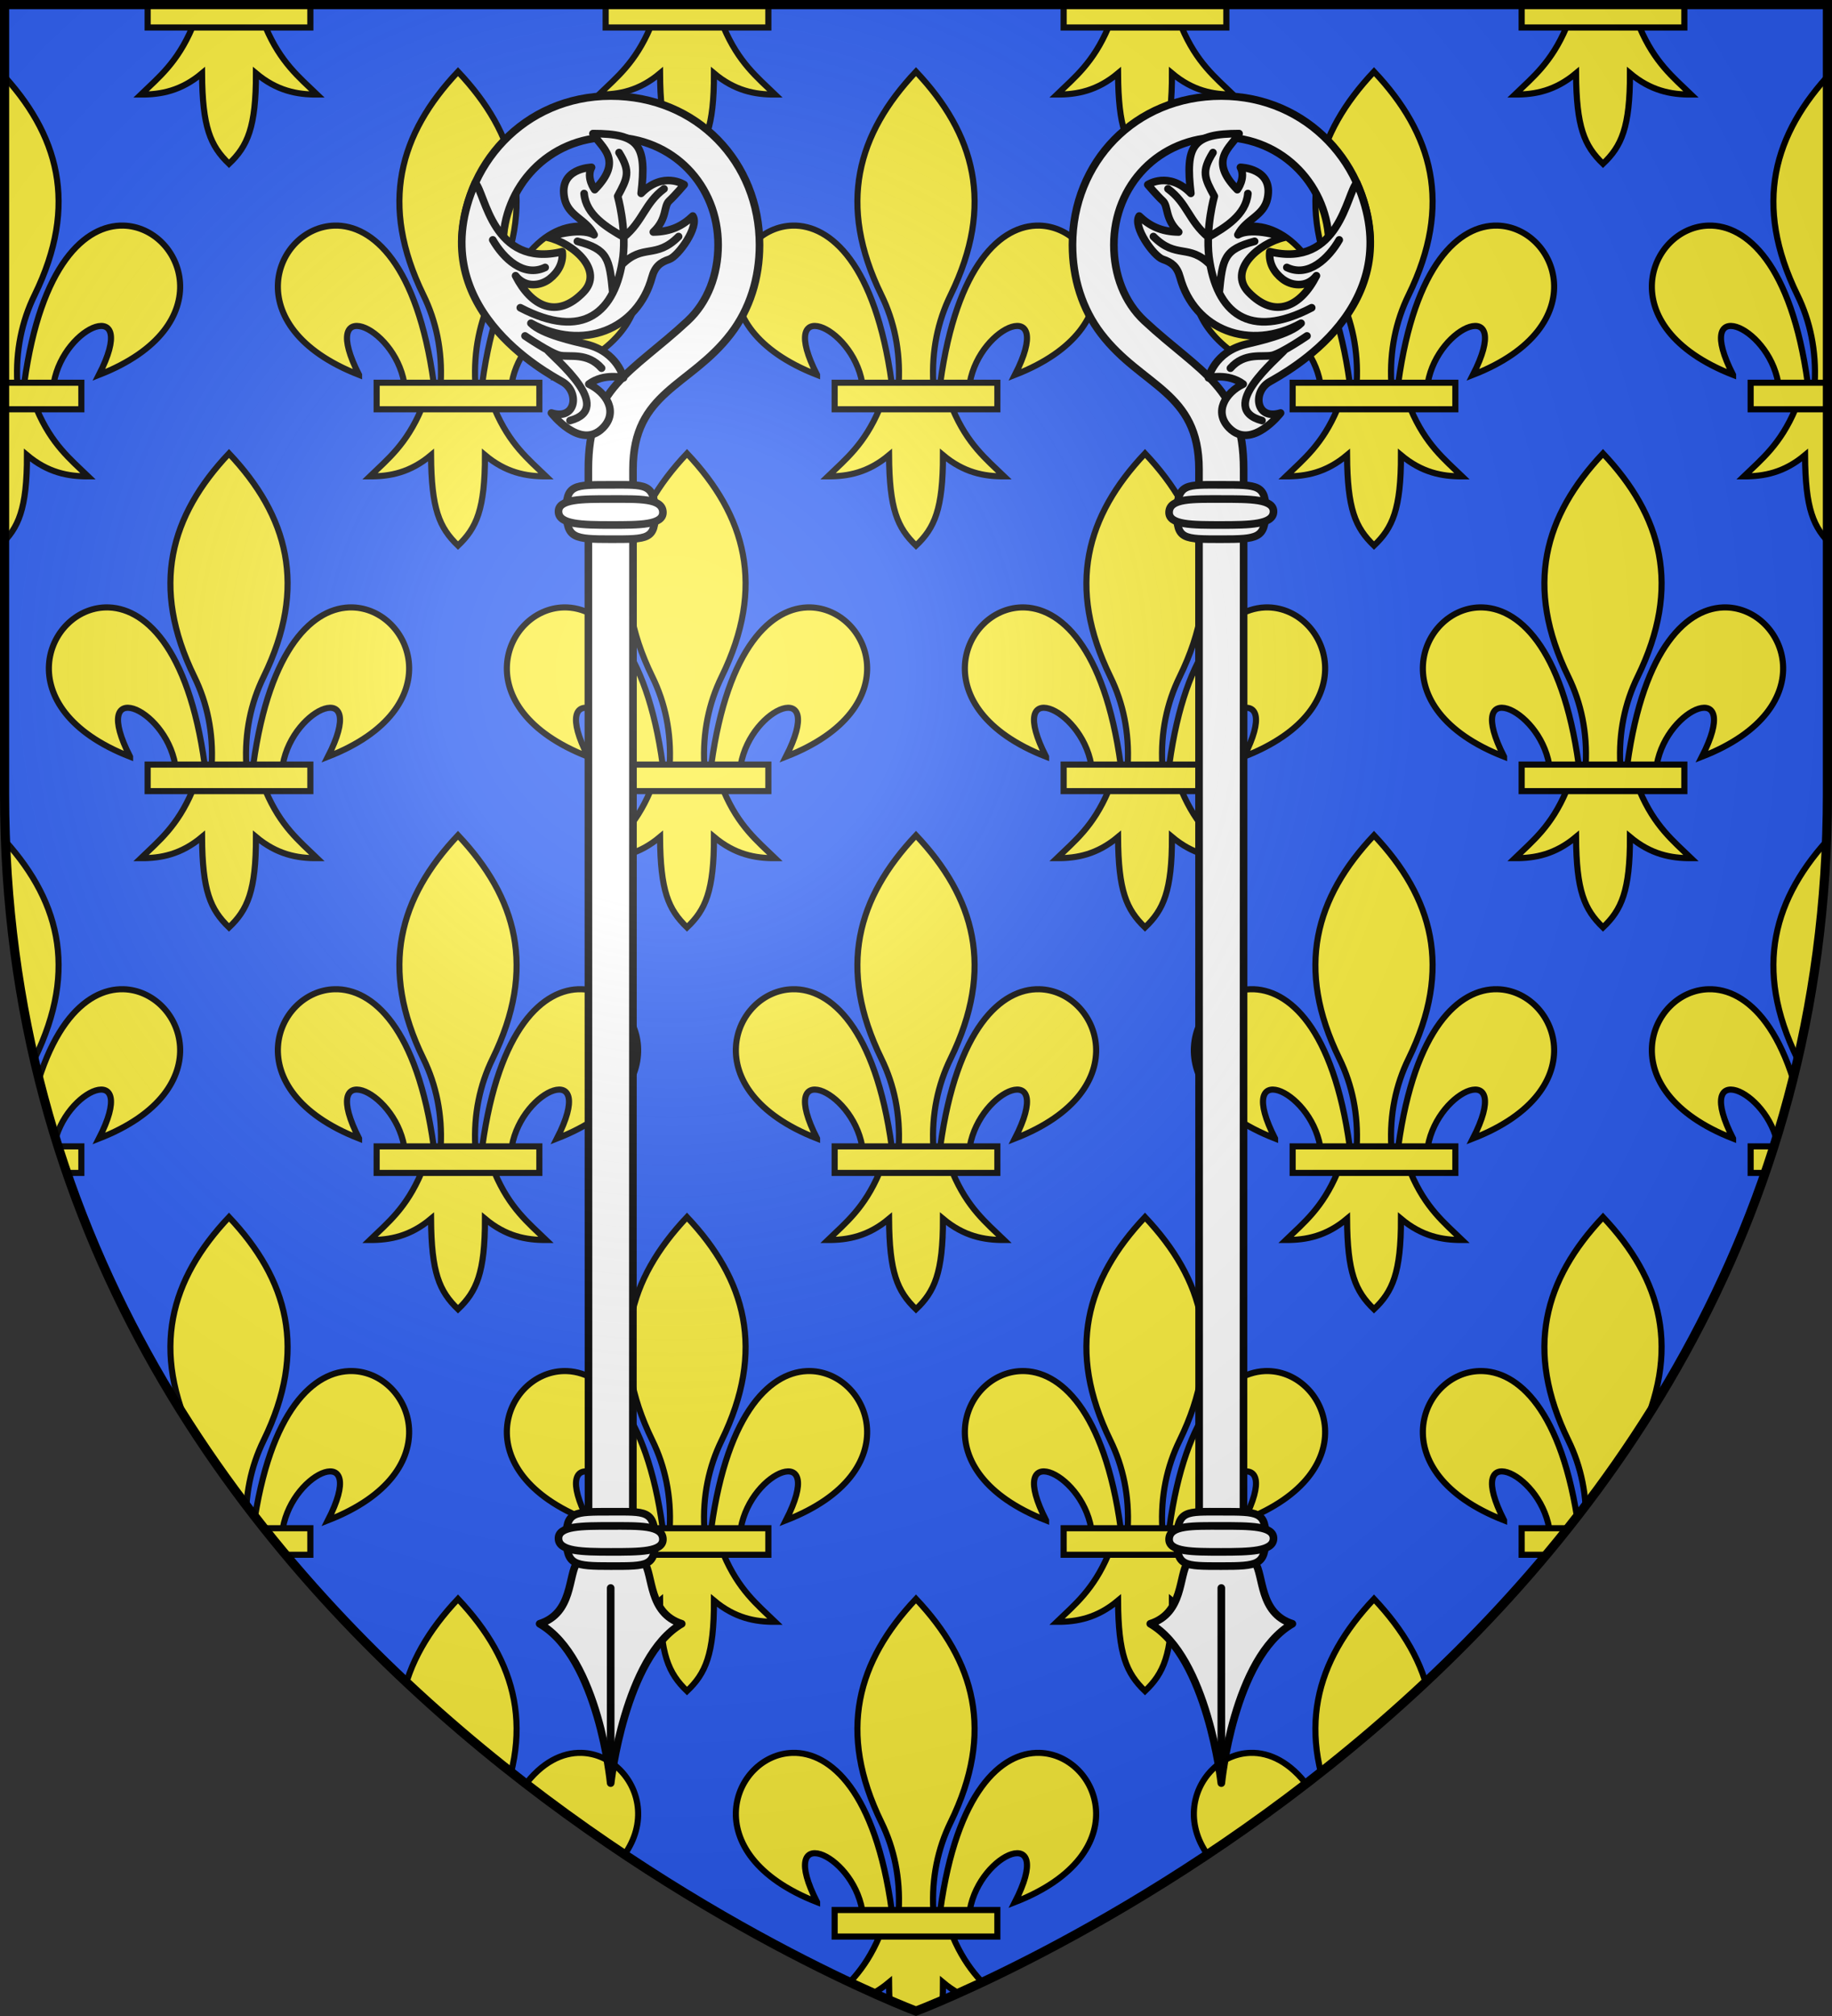 <svg xmlns="http://www.w3.org/2000/svg" xmlns:xlink="http://www.w3.org/1999/xlink" width="600" height="660" viewBox="-300 -300 600 660"><rect x="-300" y="-300" width="600" height="660" fill="#333333" stroke="none"/><clipPath id="a"><path d="M-298.5-298.5h597v258.503C298.5 246.206 0 358.397 0 358.397s-298.5-112.19-298.5-398.394z"/></clipPath><radialGradient id="f" cx="-80" cy="-80" r="405" gradientUnits="userSpaceOnUse"><stop offset="0" stop-color="#fff" stop-opacity=".31"/><stop offset=".19" stop-color="#fff" stop-opacity=".25"/><stop offset=".6" stop-color="#6b6b6b" stop-opacity=".125"/><stop offset="1" stop-opacity=".125"/></radialGradient><path fill="#2b5df2" d="M-298.5-298.5h597v258.543C298.5 246.291 0 358.5 0 358.5S-298.5 246.291-298.5-39.957z"/><g clip-path="url(#a)"><g id="c" transform="translate(-300 -300)"><path id="b" fill="#fcef3c" stroke="#000" stroke-width="2" d="M123.354 125.306h53.29v8.688h-53.29zM150 23.457c-19.189 20.35-25.867 43.437-11.326 73.152 4.19 8.564 6.208 18.214 5.669 28.697h11.314c-.538-10.483 1.479-20.133 5.67-28.697 14.54-29.715 7.862-52.802-11.327-73.152zm-32.403 99.27c-13.43-26.278 11.392-16.472 14.782 2.579h9.658c-5.347-38.773-20.026-51.748-32.444-51.45-19.408.464-32.726 32.993 8.004 48.872zm72.81-48.872c-12.418-.297-27.097 12.678-32.444 51.45h9.658c3.39-19.05 28.212-28.856 14.782-2.577 40.73-15.879 27.412-48.408 8.004-48.873zm-52.438 60.14c-4.904 11.489-10.944 16.285-16.818 21.957 6.61.03 13.19-1.239 20.019-6.96.116 17.655 2.69 23.692 8.83 29.624 6.07-5.747 8.85-11.95 8.83-29.625 6.828 5.722 13.408 6.991 20.019 6.961-5.874-5.672-11.915-10.47-16.818-21.957z"/><use xlink:href="#b" width="100%" height="100%" transform="translate(150)"/><use xlink:href="#b" width="100%" height="100%" transform="translate(300)"/><use xlink:href="#b" width="100%" height="100%" transform="translate(450)"/><use xlink:href="#b" width="100%" height="100%" transform="translate(-150)"/><use xlink:href="#b" width="100%" height="100%" transform="translate(-75 -125)"/><use xlink:href="#b" width="100%" height="100%" transform="translate(75 -125)"/><use xlink:href="#b" width="100%" height="100%" transform="translate(225 -125)"/><use xlink:href="#b" width="100%" height="100%" transform="translate(375 -125)"/></g><use xlink:href="#c" width="100%" height="100%" transform="translate(0 250)"/><use xlink:href="#c" width="100%" height="100%" transform="translate(0 500)"/></g><g id="e" transform="translate(0 -15)"><path fill="#fff" stroke="#000" stroke-linecap="round" stroke-linejoin="round" stroke-width="2.5" d="M-99.995-253.565c-28.432 0-48.745 22.965-48.745 48.732h13.481c0-18.854 14.799-35.254 35.264-35.254s35.187 15.792 35.187 35.254c0 9.73-3.422 18.793-10.027 24.924-18.552 17.221-32.476 21.627-32.472 48.54l.054 349.878h14.516l.053-349.879c0-25.476 18.73-26.942 32.078-44.41 6.141-8.036 9.356-18.161 9.356-29.053 0-26.91-20.313-48.733-48.745-48.733z"/><path d="M-120.012-193.683c2.781-2.18 4.564-5.258 4.129-8.917-22.821 5.49-25.122-19.22-28.473-22.5-17.76 40.38 23.352 62.08 28.557 65.09 5.677 3.284 4.559 12.768-3.608 10.223 0 0 9.449 12.29 16.804 4.922 5.227-5.236 1.21-11.66-4.55-14.394 5.027-3.725 11.353-2.03 11.353-2.03s-1.865-8.488-12.222-10.998c-3.726-.903-14.515-3.197-18.093-6.89 16.868 9.267 34.94 2.135 39.635-15.035.966-3.532 2.744-4.924 5.676-5.901 2.932-.978 9.957-10.782 7.7-14.164-3.355 3.214-7.207 5.156-12.926 5.23 4.618-4.325 3.287-8.421 5.204-10.188 1.917-1.766 4.907-5.307 4.907-5.307s-6.876-4.537-14.095 2.84c1.85-15.699-.557-19.562-15.792-19.562 2.623 4.552 10.258 8.48.582 18.35 0 0-2.88-3.848-1.032-7.3 0 0-10.899.232-8.871 10.123 1.215 5.93 7.15 6.787 9.703 11.96-4.924-2.743-15.206.82-15.206.82 8.5 1.964 18.529 10.895 11.719 17.962-8.641 8.968-17.127 4.7-22.229-5.386 3.271 4.172 8.346 3.232 11.128 1.052zM-76.727 246.593c-10.997-3.518-9.26-15.857-12.339-20.254-.473-9.975-8.197-8.3-10.93-8.3-2.732 0-10.929-.478-10.929 8.3-3.079 4.397-1.341 16.736-12.338 20.254 19.275 11.125 23.268 52.158 23.268 52.158s4.612-41.39 23.268-52.158z" style="fill:#fff;fill-rule:evenodd;stroke:#000;stroke-width:2.5;stroke-linecap:round;stroke-linejoin:round"/><path fill="none" stroke="#000" stroke-linecap="round" stroke-linejoin="round" stroke-width="2.5" d="M-99.995 291.774v-56.887m-13.322-382.203c14.977-4.02-5-20.228-7.543-23.225m17.88 6.074c-4.619-5.277-10.557-3.518-13.636-4.177-3.08-.66-11.437-6.377-11.437-6.377m17.155-30.974c9.97 2.678 10.48 5.492 11.602 16.848m21.543-18.416c-7.541 7.555-11.547 2.166-18.604 9.235m13.831-24.846c-6.319 4.686-6.837 10.532-13.194 15.812-5.533-3.173-12.36-7.267-12.978-14.273m-20.895 37.38c20.49 10.723 31.232 1.738 33.651-16.711 1.1-9.675-1.76-19.79-1.76-19.79 3.22-5.953 4.307-8.04.44-14.292m-41.348 28.585c3.47 6.022 10.065 12.396 17.155 9.015"/><g id="d" fill="#fff" stroke="#000" stroke-linecap="round" stroke-linejoin="round" stroke-width="2.739"><path d="M15.91-118.99c.174 9.86-2.489 9.734-15.91 9.734-13.194 0-15.712-.374-15.908-9.735-.208-9.875 2.735-9.735 15.909-9.735 12.442 0 15.726-.64 15.909 9.735z" transform="matrix(.912 0 0 .914 -99.989 -8.617)"/><path d="M18.747-118.994c.205 4.711-8.398 4.651-18.746 4.651s-18.515-.179-18.747-4.651c-.244-4.718 8.398-4.651 18.747-4.651s18.53-.306 18.746 4.651z" transform="matrix(.912 0 0 .914 -99.989 -8.617)"/></g><use xlink:href="#d" width="100%" height="100%" stroke="#000" stroke-linecap="round" stroke-linejoin="round" stroke-width="2.754" transform="translate(0 336.187)"/></g><use xlink:href="#e" width="100%" height="100%" transform="scale(-1 1)"/><path fill="url(#f)" d="M-298.5-298.5h597v258.543C298.5 246.291 0 358.5 0 358.5S-298.5 246.291-298.5-39.957z"/><path fill="none" stroke="#000" stroke-width="3" d="M-298.5-298.5h597v258.503C298.5 246.206 0 358.398 0 358.398S-298.5 246.206-298.5-39.997z"/></svg>